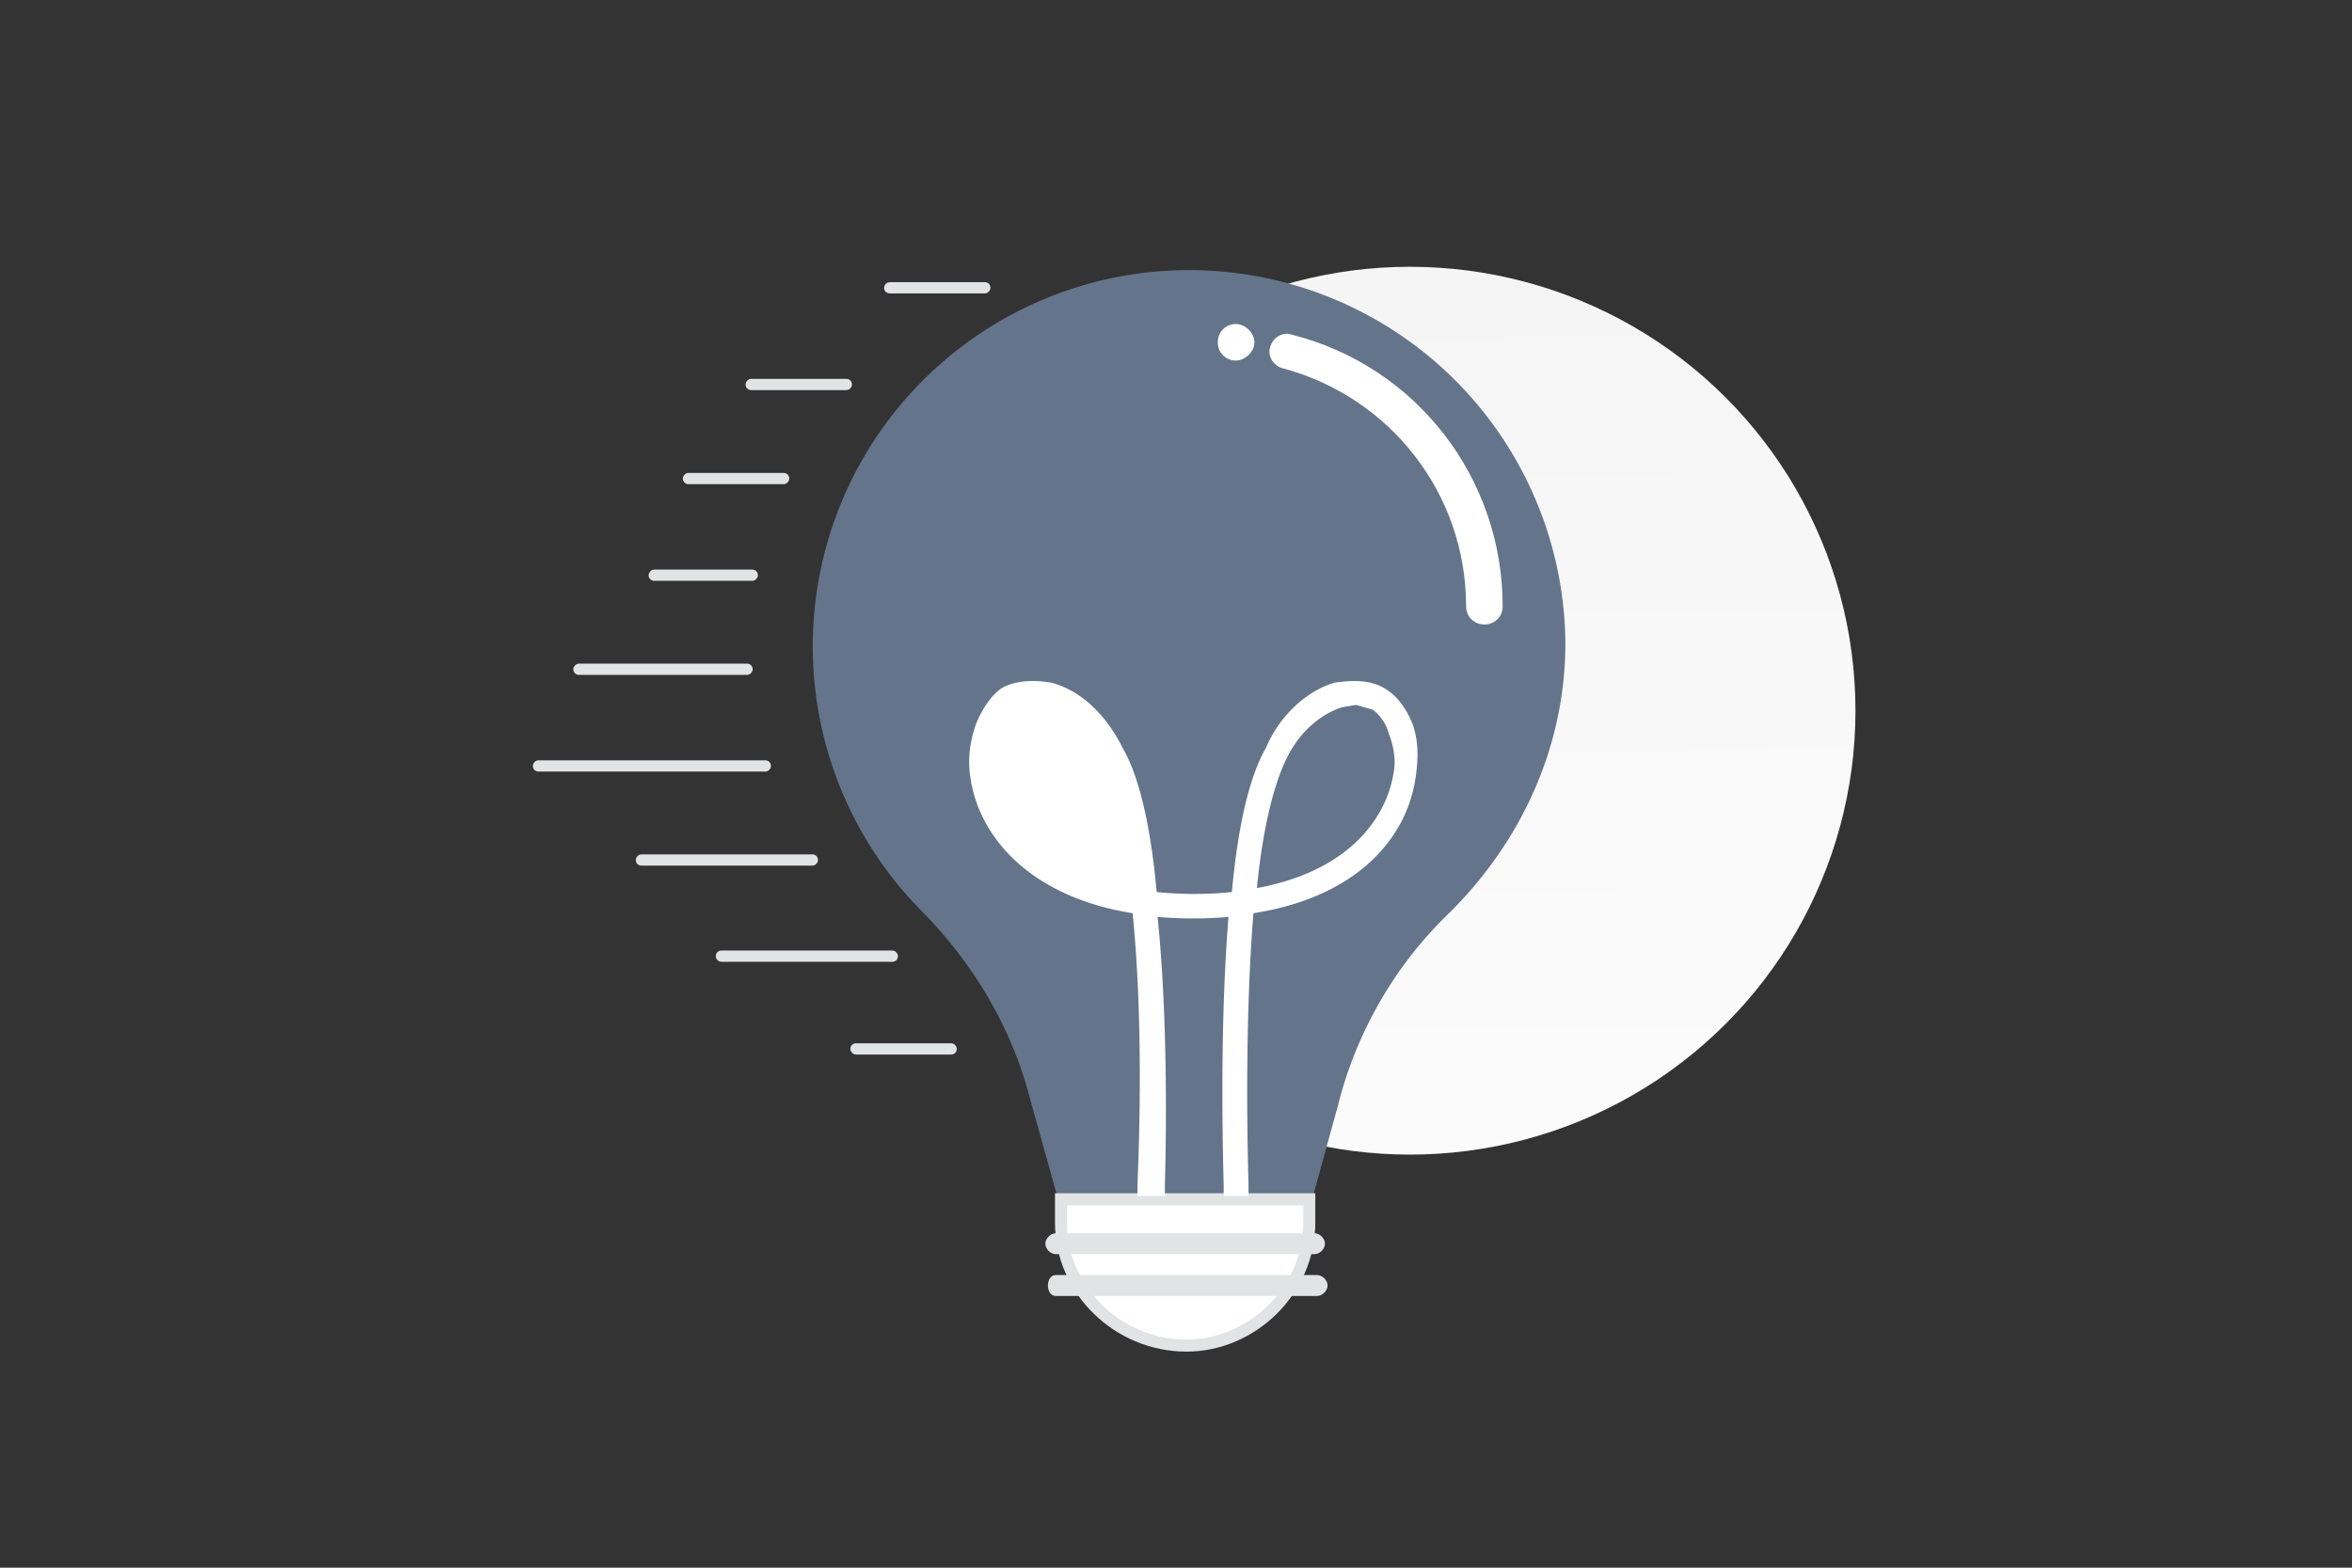<svg xmlns="http://www.w3.org/2000/svg" width="900" height="600" fill="none"><rect width="100%" height="100%" fill="#333333" stroke="none"/><path fill="transparent" d="M0 0h900v600H0z"/><ellipse cx="539.5" cy="272" fill="url(#a)" rx="170.5" ry="169.9"/><path fill="#64748b" d="M599 246a144 144 0 1 0-247 102c20 20 35 45 42 72l12 43h95l11-40c7-28 22-54 43-74 27-27 44-63 44-103z"/><path fill="#fff" stroke="#E1E4E5" stroke-width="4.6" d="M454 515c-26 0-48-21-48-47v-9h95v9c0 26-22 47-47 47z"/><path fill="#E1E4E5" d="M503 480h-99c-2 0-4-2-4-4s2-4 4-4h99c2 0 4 2 4 4s-2 4-4 4zm1 16H404c-2 0-3-2-3-4s1-4 3-4h100c2 0 4 2 4 4s-2 4-4 4z"/><path fill="#fff" stroke="#fff" stroke-width="3.5" d="m395 268-8 2c-3 2-5 6-7 10-1 5-2 11-1 16 3 19 19 40 56 46-3-22-6-41-12-53l-28-21zm0 0 6 1m-6-1 6 1m0 0c8 3 16 10 22 20l-22-20zm69 185v2h6v-2c0-3-2-58 2-106 41-6 59-29 62-51 1-7 1-13-1-19-2-5-5-10-10-13s-11-3-18-2c-10 3-20 12-25 24-7 12-11 33-13 56a144 144 0 0 1-32 0c-2-23-6-44-13-56-6-12-15-21-26-24-6-1-13-1-18 2-4 3-7 8-9 13-2 6-3 12-2 19 3 22 22 45 62 51 5 48 2 103 2 106v2h7v-2c0-3 2-58-3-105a157 157 0 0 0 31 0c-4 47-2 102-2 105zm9-112c2-22 6-41 12-53 5-10 13-17 22-20l6-1 7 2c3 2 6 6 7 10 2 5 3 11 2 16-3 19-19 40-56 46z"/><path fill="#fff" d="M568 239c-4 0-7-3-7-7 0-43-29-80-70-91-4-1-6-5-5-8 1-4 5-6 8-5 48 12 81 55 81 104 0 4-3 7-7 7zm-95-101c3 0 7-3 7-7s-4-7-7-7c-4 0-7 3-7 7s3 7 7 7z"/><rect width="69.7" height="4.3" fill="#E1E4E5" rx="2.1" transform="matrix(-1 0 0 1 313 327)"/><rect width="68.6" height="4.3" fill="#E1E4E5" rx="2.1" transform="matrix(-1 0 0 1 288 254)"/><rect width="69.7" height="4.3" x="344.4" y="367.9" fill="#E1E4E5" rx="2.1" transform="rotate(180 344 368)"/><rect width="41.8" height="4.3" fill="#E1E4E5" rx="2.1" transform="matrix(-1 0 0 1 290 218)"/><rect width="40.7" height="4.3" x="365.9" y="404.4" fill="#E1E4E5" rx="2.1" transform="rotate(180 366 404)"/><rect width="40.7" height="4.3" fill="#E1E4E5" rx="2.1" transform="matrix(-1 0 0 1 302 181)"/><rect width="40.7" height="4.3" fill="#E1E4E5" rx="2.1" transform="matrix(-1 0 0 1 326 145)"/><rect width="40.7" height="4.3" fill="#E1E4E5" rx="2.1" transform="matrix(-1 0 0 1 379 108)"/><rect width="91.1" height="4.3" fill="#E1E4E5" rx="2.1" transform="matrix(-1 0 0 1 295 291)"/><defs><linearGradient id="a" x1="546.8" x2="536.4" y1="632.4" y2="-267.6" gradientUnits="userSpaceOnUse"><stop stop-color="#fff"/><stop offset="1" stop-color="#EEE"/></linearGradient></defs></svg>